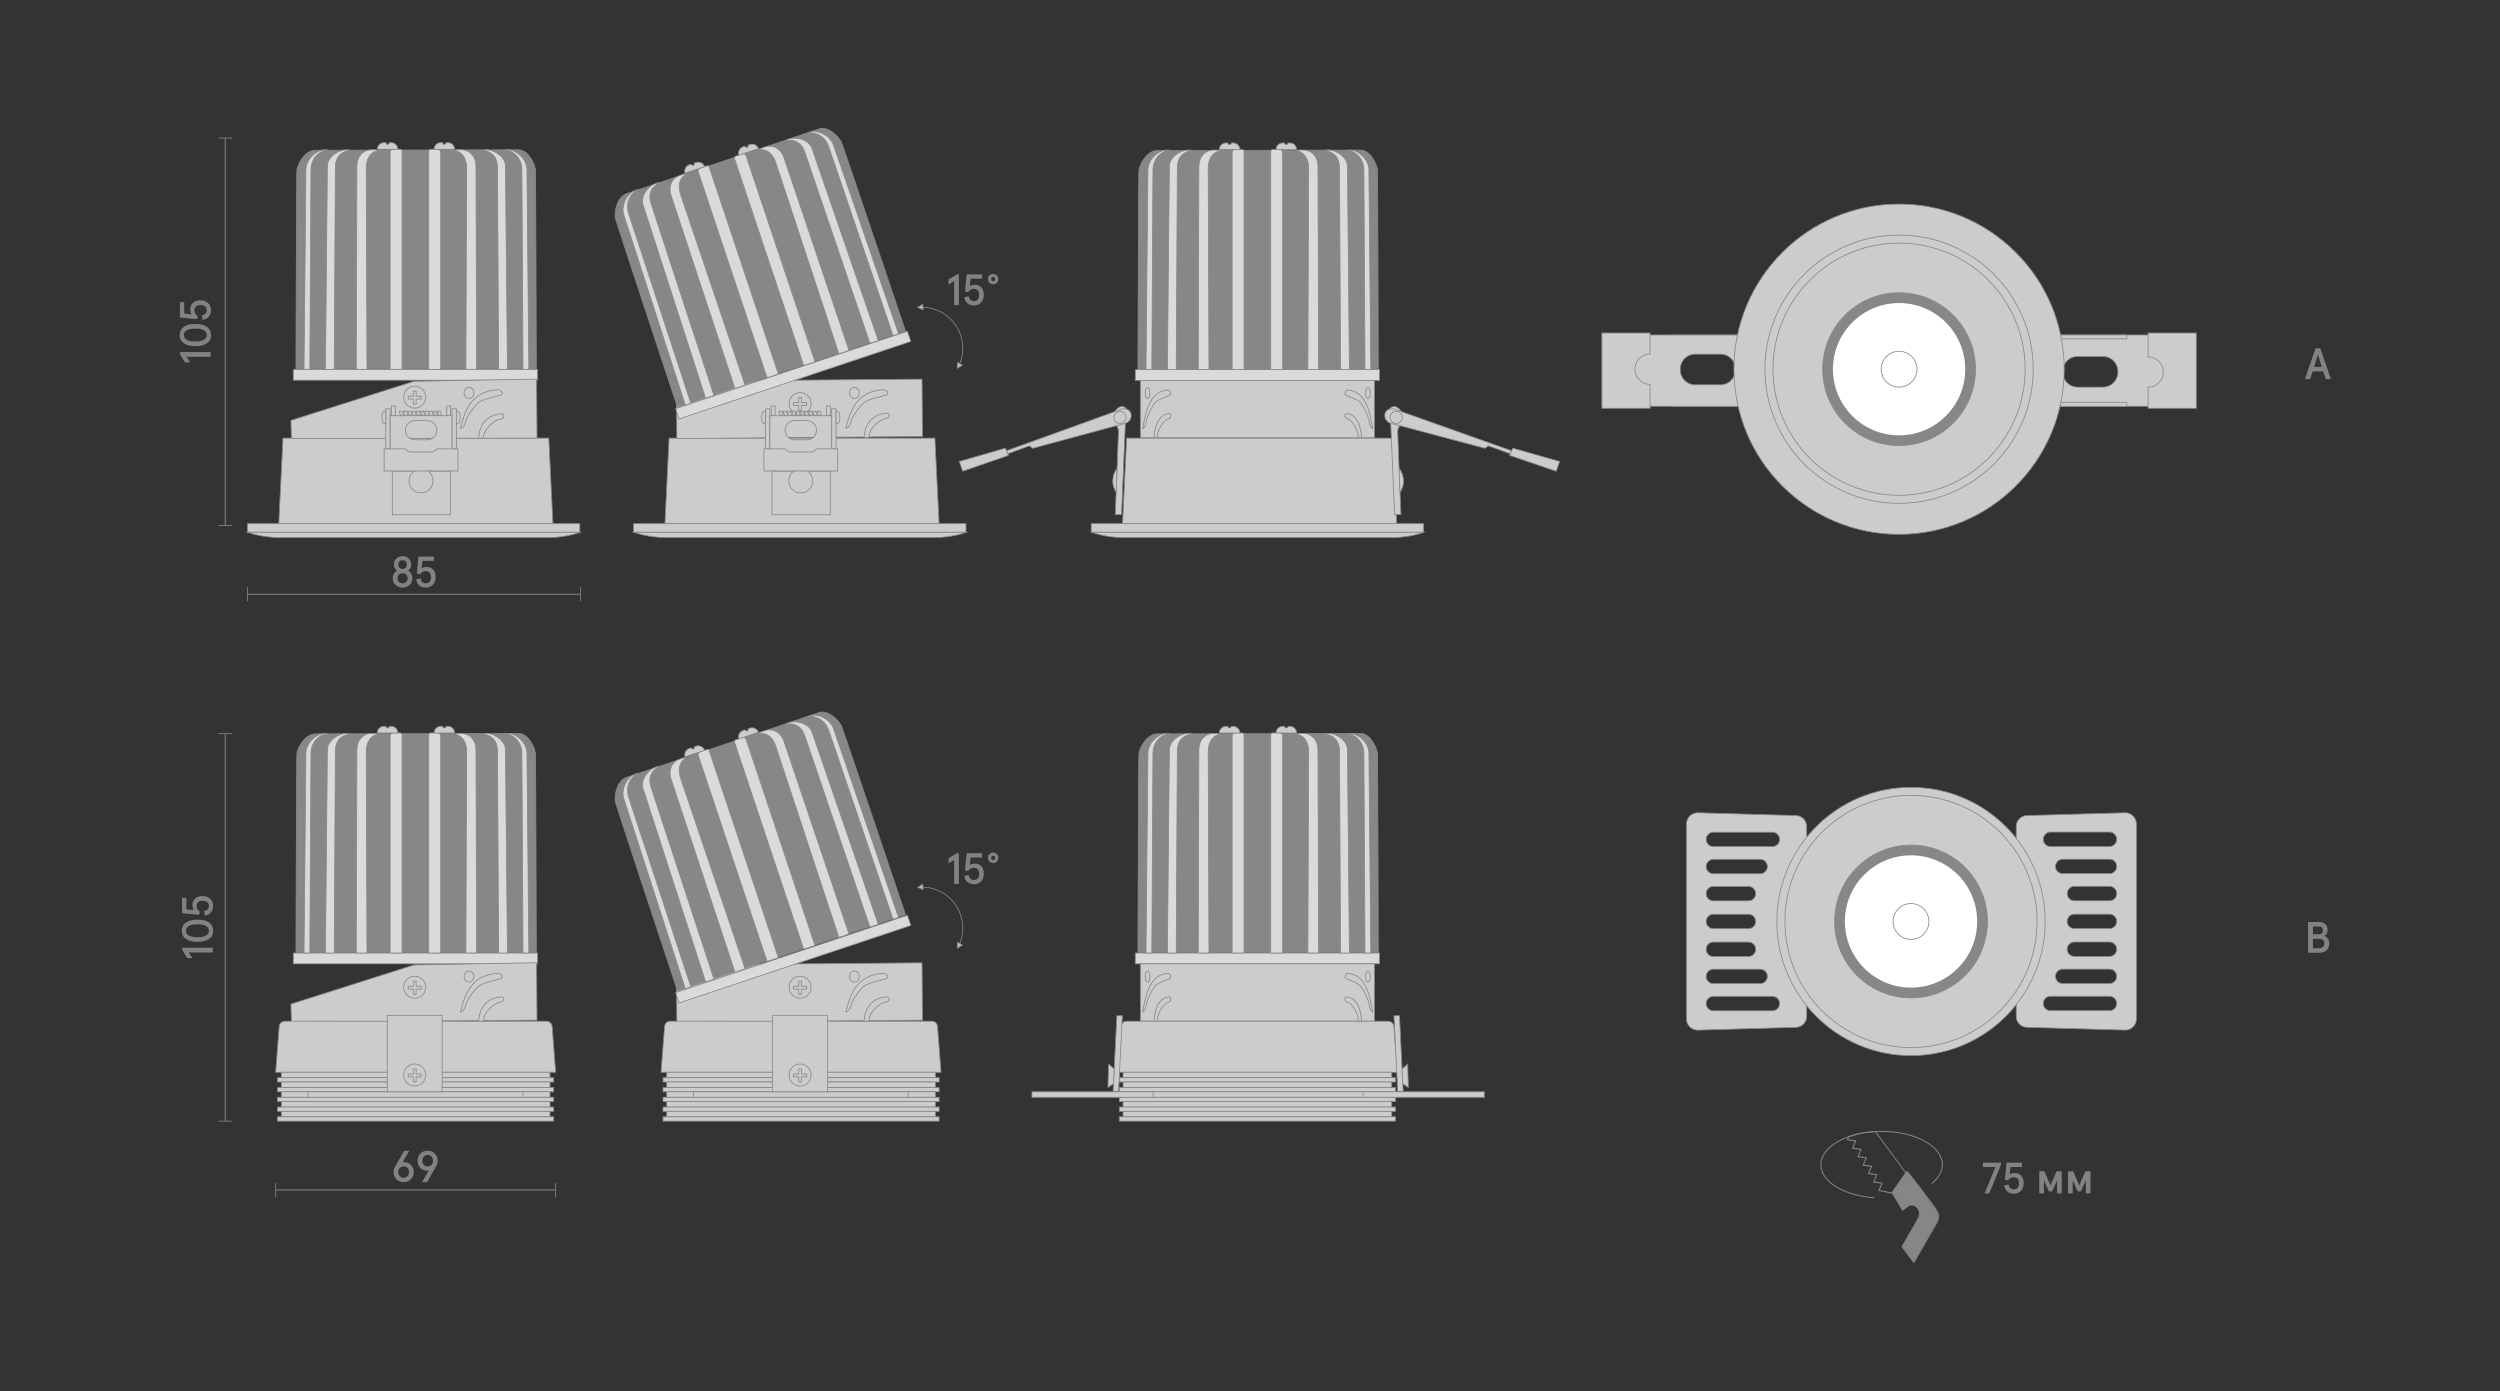 <?xml version="1.0" encoding="utf-8"?>
<!-- Generator: Adobe Illustrator 25.2.3, SVG Export Plug-In . SVG Version: 6.00 Build 0)  -->
<svg version="1.1" id="Слой_1" xmlns="http://www.w3.org/2000/svg" xmlns:xlink="http://www.w3.org/1999/xlink" x="0px" y="0px"
	 viewBox="0 0 780 434" style="enable-background:new 0 0 780 434;" xml:space="preserve">
<rect x="0" y="0" width="780" height="434" fill="#333333" stroke="none"/>
<style type="text/css">
	.st0{display:none;fill:#F6F6F6;}
	.st1{fill:#CCCCCC;stroke:#878787;stroke-width:0.25;stroke-miterlimit:10;}
	.st2{fill:#878786;}
	.st3{fill:#878787;}
	.st4{fill:#DADADA;stroke:#878787;stroke-width:0.25;stroke-miterlimit:10;}
	.st5{fill:#CCCCCC;stroke:#878787;stroke-width:0.25;stroke-miterlimit:10;}
	.st6{fill:#DADADA;stroke:#878787;stroke-width:0.25;stroke-miterlimit:10;}
	.st7{fill:#FFFFFF;}
	.st8{fill:#FFFFFF;stroke:#878787;stroke-width:0.25;stroke-miterlimit:10;}
	.st9{fill:none;stroke:#878787;stroke-width:0.302;stroke-miterlimit:10;}
	.st10{fill:#808386;}
	.st11{fill:none;stroke:#878787;stroke-width:0.25;stroke-linejoin:bevel;stroke-miterlimit:10;}
	.st12{fill:#868587;}
	.st13{fill:none;stroke:#868686;stroke-width:0.25;stroke-miterlimit:10;}
	.st14{fill:#BDBBBA;stroke:#928E8D;stroke-width:0.25;stroke-miterlimit:10;}
</style>
<g id="Layer_2">
	<rect y="0" class="st0" width="780" height="434"/>
	<rect y="-6.26" class="st0" width="780" height="434"/>
</g>
<path class="st1" d="M560.27,254.45l-30.59-0.87c-1.93,0-3.5,1.56-3.5,3.5v60.82c0,1.93,1.56,3.5,3.5,3.5l30.59-0.87
	c1.88,0,3.41-1.52,3.41-3.41v-59.25C563.67,255.98,562.15,254.45,560.27,254.45z M534.57,276.57h10.95c1.24,0,2.25,1.01,2.25,2.25
	s-1.01,2.25-2.25,2.25h-10.95c-1.24,0-2.25-1.01-2.25-2.25C532.32,277.58,533.33,276.57,534.57,276.57z M532.32,270.36
	c0-1.24,1.01-2.25,2.25-2.25h14.6c1.24,0,2.25,1.01,2.25,2.25s-1.01,2.25-2.25,2.25h-14.6
	C533.33,272.61,532.32,271.59,532.32,270.36z M534.57,285.25h10.95c1.24,0,2.25,1.01,2.25,2.25s-1.01,2.25-2.25,2.25h-10.95
	c-1.24,0-2.25-1.01-2.25-2.25S533.33,285.25,534.57,285.25z M532.32,296.18c0-1.24,1.01-2.25,2.25-2.25h10.95
	c1.24,0,2.25,1.01,2.25,2.25l0,0c0,1.24-1.01,2.25-2.25,2.25h-10.95C533.33,298.43,532.32,297.42,532.32,296.18L532.32,296.18z
	 M534.57,302.39h14.6c1.24,0,2.25,1.01,2.25,2.25s-1.01,2.25-2.25,2.25h-14.6c-1.24,0-2.25-1.01-2.25-2.25
	S533.33,302.39,534.57,302.39z M552.98,315.36h-18.41c-1.24,0-2.25-1.01-2.25-2.25s1.01-2.25,2.25-2.25h18.41
	c1.24,0,2.25,1.01,2.25,2.25C555.23,314.35,554.22,315.36,552.98,315.36z M552.98,264.14h-18.41c-1.24,0-2.25-1.01-2.25-2.25
	s1.01-2.25,2.25-2.25h18.41c1.24,0,2.25,1.01,2.25,2.25S554.22,264.14,552.98,264.14z"/>
<path class="st1" d="M663.06,253.58l-30.59,0.87c-1.88,0-3.41,1.52-3.41,3.41v59.25c0,1.88,1.52,3.41,3.41,3.41l30.59,0.87
	c1.93,0,3.5-1.56,3.5-3.5v-60.82C666.55,255.14,664.99,253.58,663.06,253.58z M658.16,315.33h-18.41c-1.24,0-2.25-1.01-2.25-2.25
	s1.01-2.25,2.25-2.25h18.41c1.24,0,2.25,1.01,2.25,2.25S659.4,315.33,658.16,315.33z M658.16,306.86h-14.6
	c-1.24,0-2.25-1.01-2.25-2.25s1.01-2.25,2.25-2.25h14.6c1.24,0,2.25,1.01,2.25,2.25S659.4,306.86,658.16,306.86z M658.16,298.4
	h-10.95c-1.24,0-2.25-1.01-2.25-2.25s1.01-2.25,2.25-2.25h10.95c1.24,0,2.25,1.01,2.25,2.25S659.4,298.4,658.16,298.4z
	 M658.16,289.72h-10.95c-1.24,0-2.25-1.01-2.25-2.25s1.01-2.25,2.25-2.25h10.95c1.24,0,2.25,1.01,2.25,2.25
	C660.42,288.7,659.4,289.72,658.16,289.72z M660.42,278.79c0,1.24-1.01,2.25-2.25,2.25h-10.95c-1.24,0-2.25-1.01-2.25-2.25l0,0
	c0-1.24,1.01-2.25,2.25-2.25h10.95C659.4,276.54,660.42,277.55,660.42,278.79L660.42,278.79z M658.16,272.57h-14.6
	c-1.24,0-2.25-1.01-2.25-2.25s1.01-2.25,2.25-2.25h14.6c1.24,0,2.25,1.01,2.25,2.25C660.42,271.56,659.4,272.57,658.16,272.57z
	 M658.16,264.11h-18.41c-1.24,0-2.25-1.01-2.25-2.25s1.01-2.25,2.25-2.25h18.41c1.24,0,2.25,1.01,2.25,2.25
	S659.4,264.11,658.16,264.11z"/>
<circle class="st1" cx="596.24" cy="287.5" r="41.85"/>
<circle class="st1" cx="596.24" cy="287.5" r="39.34"/>
<rect x="521.46" y="104.51" class="st1" width="20.68" height="1.22"/>
<circle class="st2" cx="596.24" cy="287.5" r="23.84"/>
<path class="st3" d="M596.24,263.79c13.08,0,23.71,10.64,23.71,23.71c0,13.08-10.64,23.71-23.71,23.71s-23.71-10.64-23.71-23.71
	C572.53,274.42,583.17,263.79,596.24,263.79 M596.24,263.54c-13.23,0-23.96,10.73-23.96,23.96s10.73,23.96,23.96,23.96
	c13.23,0,23.96-10.73,23.96-23.96S609.48,263.54,596.24,263.54L596.24,263.54z"/>
<rect x="521.46" y="125.54" class="st1" width="20.68" height="1.22"/>
<path class="st1" d="M684.25,126.76v-22.25h-91.73v22.25H684.25z M643.55,115.87c0-2.57,2.1-4.66,4.66-4.66h7.92
	c2.57,0,4.66,2.1,4.66,4.66v0.25c0,2.57-2.1,4.66-4.66,4.66h-7.92c-2.57,0-4.66-2.1-4.66-4.66V115.87z"/>
<path class="st1" d="M674.93,116.08c0,2.61-2.11,4.72-4.72,4.72v6.57h15.03v-23.48h-15.03v7.47
	C672.82,111.36,674.93,113.47,674.93,116.08z"/>
<path class="st1" d="M500.78,104.51v22.25h91.73v-22.25H500.78z M541.48,115.4c0,2.57-2.1,4.66-4.66,4.66h-7.92
	c-2.57,0-4.66-2.1-4.66-4.66v-0.25c0-2.57,2.1-4.66,4.66-4.66h7.92c2.57,0,4.66,2.1,4.66,4.66V115.4z"/>
<rect x="642.88" y="125.54" class="st1" width="20.68" height="1.22"/>
<rect x="642.88" y="104.51" class="st1" width="20.68" height="1.22"/>
<path class="st1" d="M510.1,115.19c0-2.61,2.11-4.72,4.72-4.72v-6.57h-15.03v23.48h15.03v-7.47
	C512.21,119.91,510.1,117.79,510.1,115.19z"/>
<circle class="st1" cx="592.51" cy="115.19" r="51.52"/>
<circle class="st1" cx="592.51" cy="115.19" r="41.85"/>
<circle class="st1" cx="592.51" cy="115.19" r="39.34"/>
<path class="st2" d="M355.03,297.18c0-0.41,0.01-1.73,0.01-3.7c0.11-38.3,0.21-57.98,0.3-58.48c0.22-0.89,0.5-1.56,0.65-1.88
	c0.27-0.56,0.59-1.1,0.96-1.59c0.4-0.53,0.89-1.19,1.76-1.76c0.33-0.22,0.89-0.58,1.72-0.74c0.25-0.05,0.5-0.07,0.76-0.07
	c0.12,0,0.24,0.01,0.33,0.01l62.57-0.14c0.1-0.01,0.2-0.01,0.31-0.01c0.23,0,0.47,0.02,0.69,0.07c0.76,0.15,1.27,0.52,1.57,0.74
	c0.79,0.57,1.24,1.23,1.6,1.76c0.34,0.5,0.64,1.03,0.88,1.59c0.14,0.32,0.4,0.99,0.6,1.88c0.08,0.49,0.17,20.17,0.27,58.51
	c0,2.04,0.01,3.39,0.01,3.81H355.03z"/>
<g>
	<path class="st3" d="M424.4,228.95c0.22,0,0.45,0.02,0.67,0.07c0.73,0.15,1.22,0.5,1.52,0.72c0.77,0.55,1.2,1.18,1.57,1.72
		c0.33,0.49,0.63,1.02,0.86,1.57c0.11,0.25,0.38,0.93,0.59,1.85c0.08,0.62,0.17,20.37,0.27,58.71c0,1.75,0.01,2.96,0.01,3.47h-74.73
		c0-0.51,0.01-1.71,0.01-3.45c0.11-38.24,0.21-57.95,0.29-58.57c0.23-0.92,0.52-1.6,0.64-1.86c0.26-0.55,0.58-1.08,0.94-1.57
		c0.41-0.55,0.88-1.17,1.72-1.73c0.33-0.21,0.87-0.57,1.68-0.72c0.24-0.04,0.49-0.07,0.74-0.07c0.12,0,0.23,0.01,0.34,0.01
		l62.58-0.14C424.19,228.96,424.29,228.95,424.4,228.95 M424.4,228.7c-0.12,0-0.22,0.01-0.31,0.01l-62.56,0.14
		c-0.1-0.01-0.22-0.01-0.34-0.01c-0.23,0-0.49,0.02-0.78,0.07c-0.84,0.16-1.41,0.52-1.77,0.76c-0.88,0.58-1.38,1.24-1.79,1.79
		c-0.27,0.36-0.64,0.9-0.97,1.61c-0.08,0.17-0.41,0.88-0.66,1.9c-0.15,0.62-0.3,61.29-0.31,62.33h75.24
		c-0.01-1.04-0.14-61.85-0.28-62.47c-0.23-1.02-0.53-1.74-0.6-1.9c-0.31-0.71-0.64-1.25-0.89-1.61c-0.37-0.55-0.83-1.21-1.63-1.79
		c-0.33-0.24-0.85-0.6-1.62-0.76C424.85,228.72,424.61,228.7,424.4,228.7L424.4,228.7z"/>
</g>
<rect x="354.21" y="297.34" class="st4" width="76.2" height="3.38"/>
<path class="st4" d="M388.15,297.34v-68.09c0-0.32-0.26-0.58-0.58-0.58h-2.22c-0.51,0-0.93,0.42-0.93,0.93v67.73h3.73V297.34z"/>
<path class="st4" d="M400.19,297.34v-67.73c0-0.51-0.42-0.93-0.93-0.93h-2.22c-0.32,0-0.58,0.26-0.58,0.58v68.09L400.19,297.34
	L400.19,297.34z"/>
<path class="st4" d="M377.2,297.34l-0.24-62.6c-0.02-2.26,0.62-4.76,3.36-5.61c0.16-0.05,0.05-0.31-0.11-0.29h-1.57
	c-2.76,0-4.61,2.24-4.6,5v0.71l-0.19,62.78L377.2,297.34L377.2,297.34z"/>
<path class="st4" d="M366.98,297.34l0.35-62.6c-0.02-2.26,0.47-4.95,4.36-5.73c0.16-0.03-0.03-0.18-0.19-0.16h-0.7
	c-2.76,0-5.98,2.37-5.96,5.13l-0.61,63.37h2.75V297.34z"/>
<path class="st4" d="M359.37,297.34l0.35-62.28c-0.02-2.26,1.21-5.43,5.1-6.22c0.16-0.03,0.16-0.02,0,0h-0.7
	c-2.76,0-5.74,2.84-5.97,5.89l-0.6,62.61H359.37z"/>
<path class="st4" d="M408.05,297.34l0.24-62.6c0.02-2.26-0.62-4.76-3.36-5.61c-0.16-0.05-0.05-0.31,0.11-0.29h1.57
	c2.76,0,4.61,2.24,4.6,5v0.71l0.19,62.78L408.05,297.34z"/>
<path class="st4" d="M418.27,297.34l-0.35-62.6c0.02-2.26-0.47-4.95-4.36-5.73c-0.16-0.03,0.03-0.18,0.19-0.16h0.7
	c2.76,0,5.98,2.37,5.96,5.13l0.61,63.37L418.27,297.34z"/>
<path class="st4" d="M425.88,297.34l-0.35-62.28c0.02-2.26-1.21-5.43-5.1-6.22c-0.16-0.03-0.16-0.02,0,0h0.7
	c2.76,0,5.74,2.84,5.97,5.89l0.6,62.61H425.88z"/>
<path class="st1" d="M384.15,226.61c0,0.3-0.24,0.53-0.53,0.53c-0.3,0-0.53-0.24-0.53-0.53h-0.59c-1.15,0-2.09,0.94-2.09,2.09l0,0
	h6.43l0,0c0-1.15-0.94-2.09-2.09-2.09H384.15z"/>
<path class="st1" d="M401.86,226.61c0,0.3-0.24,0.53-0.53,0.53c-0.3,0-0.53-0.24-0.53-0.53h-0.59c-1.15,0-2.09,0.94-2.09,2.09l0,0
	h6.43l0,0c0-1.15-0.94-2.09-2.09-2.09H401.86z"/>
<path class="st2" d="M92.33,297.18c0-0.41,0.01-1.72,0.01-3.69c0.11-38.31,0.21-57.99,0.3-58.49c0.22-0.89,0.5-1.56,0.65-1.88
	c0.27-0.56,0.59-1.1,0.96-1.59c0.4-0.53,0.89-1.19,1.76-1.76c0.33-0.22,0.89-0.58,1.72-0.74c0.25-0.05,0.5-0.07,0.76-0.07
	c0.12,0,0.24,0.01,0.33,0.01l62.57-0.14c0.1-0.01,0.2-0.01,0.31-0.01c0.23,0,0.47,0.02,0.69,0.07c0.76,0.15,1.26,0.52,1.57,0.74
	c0.79,0.57,1.24,1.23,1.6,1.76c0.34,0.49,0.63,1.03,0.88,1.59c0.14,0.32,0.4,0.99,0.6,1.88c0.08,0.49,0.17,20.29,0.27,58.86
	c0,1.84,0.01,3.06,0.01,3.46L92.33,297.18L92.33,297.18z"/>
<g>
	<path class="st3" d="M161.7,228.95c0.22,0,0.45,0.02,0.67,0.07c0.73,0.15,1.22,0.5,1.52,0.72c0.77,0.55,1.2,1.18,1.57,1.72
		c0.33,0.49,0.63,1.02,0.86,1.57c0.11,0.25,0.38,0.93,0.59,1.85c0.08,0.62,0.17,20.37,0.27,58.7c0,1.75,0.01,2.97,0.01,3.47H92.46
		c0-0.5,0.01-1.7,0.01-3.43c0.11-38.25,0.21-57.97,0.29-58.59c0.23-0.92,0.52-1.6,0.64-1.86c0.26-0.55,0.58-1.08,0.94-1.57
		c0.41-0.55,0.88-1.17,1.72-1.73c0.33-0.21,0.87-0.57,1.68-0.72c0.24-0.04,0.49-0.07,0.74-0.07c0.12,0,0.23,0.01,0.34,0.01
		l62.58-0.14C161.49,228.96,161.59,228.95,161.7,228.95 M161.7,228.7c-0.12,0-0.22,0.01-0.31,0.01l-62.56,0.14
		c-0.1-0.01-0.22-0.01-0.34-0.01c-0.23,0-0.49,0.02-0.78,0.07c-0.84,0.16-1.41,0.52-1.77,0.76c-0.88,0.58-1.38,1.24-1.79,1.79
		c-0.27,0.36-0.64,0.9-0.97,1.61c-0.08,0.17-0.41,0.88-0.66,1.9c-0.15,0.62-0.3,61.29-0.31,62.33h75.24
		c-0.01-1.04-0.14-61.85-0.28-62.47c-0.23-1.02-0.53-1.74-0.6-1.9c-0.31-0.71-0.64-1.25-0.89-1.61c-0.37-0.55-0.83-1.21-1.63-1.79
		c-0.33-0.24-0.85-0.6-1.62-0.76C162.15,228.72,161.91,228.7,161.7,228.7L161.7,228.7z"/>
</g>
<rect x="91.51" y="297.34" class="st4" width="76.2" height="3.38"/>
<path class="st4" d="M125.45,297.34v-68.09c0-0.32-0.26-0.58-0.58-0.58h-2.22c-0.51,0-0.93,0.42-0.93,0.93v67.73h3.73V297.34z"/>
<path class="st4" d="M137.49,297.34v-67.73c0-0.51-0.42-0.93-0.93-0.93h-2.22c-0.32,0-0.58,0.26-0.58,0.58v68.09L137.49,297.34
	L137.49,297.34z"/>
<path class="st4" d="M114.5,297.34l-0.24-62.6c-0.02-2.26,0.62-4.76,3.36-5.61c0.16-0.05,0.05-0.31-0.11-0.29h-1.57
	c-2.76,0-4.61,2.24-4.6,5v0.71l-0.19,62.78L114.5,297.34L114.5,297.34z"/>
<path class="st4" d="M104.28,297.34l0.35-62.6c-0.02-2.26,0.47-4.95,4.36-5.73c0.16-0.03-0.03-0.18-0.19-0.16h-0.7
	c-2.76,0-5.98,2.37-5.96,5.13l-0.61,63.37h2.75V297.34z"/>
<path class="st4" d="M96.67,297.34l0.35-62.28c-0.02-2.26,1.21-5.43,5.1-6.22c0.16-0.03,0.16-0.02,0,0h-0.7
	c-2.76,0-5.74,2.84-5.97,5.89l-0.6,62.61H96.67z"/>
<path class="st4" d="M145.35,297.34l0.24-62.6c0.02-2.26-0.62-4.76-3.36-5.61c-0.16-0.05-0.05-0.31,0.11-0.29h1.57
	c2.76,0,4.61,2.24,4.6,5v0.71l0.19,62.78L145.35,297.34z"/>
<path class="st4" d="M155.57,297.34l-0.35-62.6c0.02-2.26-0.47-4.95-4.36-5.73c-0.16-0.03,0.03-0.18,0.19-0.16h0.7
	c2.76,0,5.98,2.37,5.96,5.13l0.61,63.37L155.57,297.34z"/>
<path class="st4" d="M163.18,297.34l-0.35-62.28c0.02-2.26-1.21-5.43-5.1-6.22c-0.16-0.03-0.16-0.02,0,0h0.7
	c2.76,0,5.74,2.84,5.97,5.89l0.6,62.61H163.18z"/>
<path class="st1" d="M121.45,226.61c0,0.3-0.24,0.53-0.53,0.53c-0.3,0-0.53-0.24-0.53-0.53h-0.59c-1.15,0-2.09,0.94-2.09,2.09l0,0
	h6.43l0,0c0-1.15-0.94-2.09-2.09-2.09H121.45z"/>
<path class="st1" d="M139.16,226.61c0,0.3-0.24,0.53-0.53,0.53c-0.3,0-0.53-0.24-0.53-0.53h-0.59c-1.15,0-2.09,0.94-2.09,2.09l0,0
	h6.43l0,0c0-1.15-0.94-2.09-2.09-2.09H139.16z"/>
<rect x="355.8" y="300.71" class="st1" width="73.01" height="17.9"/>
<rect x="211.1" y="300.71" transform="matrix(1 -8.272260e-03 8.272260e-03 1 -2.553 2.074)" class="st5" width="76.63" height="17.9"/>
<path class="st1" d="M435.98,334.54h-87.35l1.1-14.29c0.07-0.92,0.84-1.63,1.76-1.63h81.63c0.92,0,1.69,0.71,1.76,1.63
	L435.98,334.54z"/>
<rect x="350.39" y="334.54" class="st1" width="83.83" height="1.71"/>
<rect x="349.23" y="336.25" class="st1" width="86.14" height="1.34"/>
<rect x="350.39" y="337.59" class="st1" width="83.83" height="1.71"/>
<rect x="349.23" y="339.3" class="st1" width="86.14" height="1.34"/>
<rect x="350.39" y="340.64" class="st1" width="83.83" height="1.71"/>
<rect x="349.23" y="342.35" class="st1" width="86.14" height="1.34"/>
<rect x="350.39" y="343.69" class="st1" width="83.83" height="1.71"/>
<rect x="349.23" y="345.4" class="st1" width="86.14" height="1.34"/>
<rect x="350.39" y="346.74" class="st1" width="83.83" height="1.71"/>
<rect x="349.23" y="348.45" class="st1" width="86.14" height="1.34"/>
<rect x="321.97" y="340.64" class="st1" width="37.83" height="1.71"/>
<polygon class="st1" points="347.29,340.48 348.46,316.91 350.17,316.91 349,340.48 "/>
<polygon class="st1" points="347.64,333.51 345.89,332.02 345.68,339.3 347.41,338.13 "/>
<rect x="425.28" y="340.64" class="st1" width="37.83" height="1.71"/>
<polygon class="st1" points="437.79,340.48 436.63,316.91 434.92,316.91 436.09,340.48 "/>
<polygon class="st1" points="437.45,333.51 439.19,332.02 439.41,339.3 437.68,338.13 "/>
<path class="st1" d="M293.6,334.54h-87.35l1.1-14.29c0.07-0.92,0.84-1.63,1.76-1.63h81.63c0.92,0,1.69,0.71,1.76,1.63L293.6,334.54z
	"/>
<rect x="208.01" y="334.54" class="st1" width="83.83" height="1.71"/>
<rect x="206.86" y="336.25" class="st1" width="86.14" height="1.34"/>
<rect x="208.01" y="337.59" class="st1" width="83.83" height="1.71"/>
<rect x="206.86" y="339.3" class="st1" width="86.14" height="1.34"/>
<rect x="208.01" y="340.64" class="st1" width="83.83" height="1.71"/>
<rect x="206.86" y="342.35" class="st1" width="86.14" height="1.34"/>
<rect x="208.01" y="343.69" class="st1" width="83.83" height="1.71"/>
<rect x="206.86" y="345.4" class="st1" width="86.14" height="1.34"/>
<rect x="208.01" y="346.74" class="st1" width="83.83" height="1.71"/>
<rect x="206.86" y="348.45" class="st1" width="86.14" height="1.34"/>
<path class="st1" d="M364.05,303.71c0.83-0.28,1.66,1.12,0.89,1.63c-1.66,0.83-3.92,1.18-5,2.85c-0.62,1-1.12,1.98-1.55,2.96
	c-0.43,0.99-0.69,2.03-0.91,3.08c-0.14,0.68-0.37,1.3-0.95,1.5C357.33,311.19,358.42,304.38,364.05,303.71z"/>
<ellipse class="st1" cx="358.03" cy="304.68" rx="0.74" ry="1.73"/>
<path class="st1" d="M364.52,311.06c0.89-0.22,0.92,0.77,0.56,1.3c-0.6,0.61-0.64,0.06-1.61,0.97c-1.42,1.33-2.5,3.64-2.37,5.28
	h-1.01C360.09,315.77,361.2,311.5,364.52,311.06z"/>
<path class="st1" d="M275.18,303.71c1.25-0.28,2.5,1.12,1.34,1.63c-2.5,0.83-5.89,1.18-7.51,2.85c-0.92,1-1.69,1.98-2.33,2.96
	c-0.64,0.99-1.04,2.03-1.36,3.08c-0.21,0.68-0.56,1.3-1.42,1.5C265.09,311.19,266.73,304.38,275.18,303.71z"/>
<ellipse class="st1" cx="266.57" cy="304.68" rx="1.53" ry="1.73"/>
<path class="st1" d="M276.26,311.06c1.33-0.22,1.38,0.77,0.85,1.3c-0.9,0.61-0.96,0.06-2.42,0.97c-2.13,1.33-3.75,3.64-3.56,5.28
	h-1.52C269.62,315.77,271.27,311.5,276.26,311.06z"/>
<path class="st1" d="M420.84,303.71c-0.82-0.28-1.65,1.12-0.88,1.63c1.65,0.83,3.89,1.18,4.95,2.85c0.61,1,1.11,1.98,1.54,2.96
	c0.43,0.99,0.69,2.03,0.9,3.08c0.14,0.68,0.37,1.3,0.94,1.5C427.49,311.19,426.41,304.38,420.84,303.71z"/>
<ellipse class="st1" cx="426.8" cy="304.68" rx="0.73" ry="1.73"/>
<path class="st1" d="M420.38,311.06c-0.88-0.22-0.91,0.77-0.56,1.3c0.59,0.61,0.63,0.06,1.6,0.97c1.41,1.33,2.47,3.64,2.35,5.28h1
	C424.76,315.77,423.67,311.5,420.38,311.06z"/>
<path class="st2" d="M355.03,115.17c0-0.41,0.01-1.73,0.01-3.7c0.11-38.3,0.21-57.98,0.3-58.48c0.23-0.93,0.53-1.62,0.65-1.88
	c0.27-0.56,0.59-1.1,0.96-1.59c0.4-0.53,0.89-1.19,1.75-1.76c0.33-0.22,0.89-0.58,1.72-0.74c0.25-0.05,0.5-0.07,0.76-0.07
	c0.12,0,0.24,0.01,0.33,0.01l62.57-0.14c0.1-0.01,0.2-0.01,0.31-0.01c0.23,0,0.47,0.02,0.69,0.07c0.76,0.15,1.26,0.52,1.57,0.74
	c0.79,0.56,1.24,1.22,1.6,1.75c0.34,0.5,0.64,1.03,0.88,1.59c0.14,0.32,0.4,0.98,0.6,1.88c0.08,0.49,0.17,20.17,0.27,58.51
	c0,2.03,0.01,3.39,0.01,3.81L355.03,115.17L355.03,115.17z"/>
<g>
	<path class="st3" d="M424.4,46.94c0.22,0,0.45,0.02,0.67,0.07c0.73,0.15,1.22,0.5,1.52,0.72c0.77,0.55,1.2,1.18,1.57,1.72
		c0.33,0.49,0.63,1.02,0.86,1.57c0.11,0.25,0.38,0.93,0.59,1.85c0.08,0.62,0.17,20.37,0.27,58.71c0,1.75,0.01,2.96,0.01,3.47h-74.73
		c0-0.51,0.01-1.71,0.01-3.45c0.11-38.24,0.21-57.95,0.29-58.57c0.23-0.92,0.52-1.6,0.64-1.86c0.26-0.55,0.58-1.08,0.94-1.57
		c0.41-0.55,0.88-1.17,1.72-1.73c0.33-0.21,0.87-0.57,1.68-0.72c0.24-0.04,0.49-0.07,0.74-0.07c0.12,0,0.23,0.01,0.34,0.01
		l62.58-0.14C424.19,46.95,424.29,46.94,424.4,46.94 M424.4,46.69c-0.12,0-0.22,0.01-0.31,0.01l-62.56,0.14
		c-0.1-0.01-0.22-0.01-0.34-0.01c-0.23,0-0.49,0.02-0.78,0.07c-0.84,0.16-1.41,0.52-1.77,0.76c-0.88,0.58-1.38,1.24-1.79,1.79
		c-0.27,0.36-0.64,0.9-0.97,1.61c-0.08,0.17-0.41,0.88-0.66,1.9c-0.15,0.62-0.3,61.29-0.31,62.33h75.24
		c-0.01-1.04-0.14-61.85-0.28-62.47c-0.23-1.02-0.53-1.74-0.6-1.9c-0.31-0.71-0.64-1.25-0.89-1.61c-0.37-0.55-0.83-1.21-1.63-1.79
		c-0.33-0.24-0.85-0.6-1.62-0.76C424.85,46.71,424.61,46.69,424.4,46.69L424.4,46.69z"/>
</g>
<rect x="354.21" y="115.32" class="st4" width="76.2" height="3.38"/>
<path class="st4" d="M388.15,115.32V47.23c0-0.32-0.26-0.58-0.58-0.58h-2.22c-0.51,0-0.93,0.42-0.93,0.93v67.73L388.15,115.32z"/>
<path class="st4" d="M400.19,115.32V47.59c0-0.51-0.42-0.93-0.93-0.93h-2.22c-0.32,0-0.58,0.26-0.58,0.58v68.09L400.19,115.32z"/>
<path class="st4" d="M377.2,115.32l-0.24-62.6c-0.02-2.26,0.62-4.76,3.36-5.61c0.16-0.05,0.05-0.31-0.11-0.29h-1.57
	c-2.76,0-4.61,2.24-4.6,5v0.71l-0.19,62.78L377.2,115.32z"/>
<path class="st4" d="M366.98,115.32l0.35-62.6c-0.02-2.26,0.47-4.95,4.36-5.73c0.16-0.03-0.03-0.18-0.19-0.16h-0.7
	c-2.76,0-5.98,2.37-5.96,5.13l-0.61,63.37L366.98,115.32z"/>
<path class="st4" d="M359.37,115.32l0.35-62.28c-0.02-2.26,1.21-5.43,5.1-6.22c0.16-0.03,0.16-0.02,0,0h-0.7
	c-2.76,0-5.74,2.84-5.97,5.89l-0.6,62.61H359.37z"/>
<path class="st4" d="M408.05,115.32l0.24-62.6c0.02-2.26-0.62-4.76-3.36-5.61c-0.16-0.05-0.05-0.31,0.11-0.29h1.57
	c2.76,0,4.61,2.24,4.6,5v0.71l0.19,62.78L408.05,115.32z"/>
<path class="st4" d="M418.27,115.32l-0.35-62.6c0.02-2.26-0.47-4.95-4.36-5.73c-0.16-0.03,0.03-0.18,0.19-0.16h0.7
	c2.76,0,5.98,2.37,5.96,5.13l0.61,63.37L418.27,115.32z"/>
<path class="st4" d="M425.88,115.32l-0.35-62.28c0.02-2.26-1.21-5.43-5.1-6.22c-0.16-0.03-0.16-0.02,0,0h0.7
	c2.76,0,5.74,2.84,5.97,5.89l0.6,62.61H425.88z"/>
<path class="st1" d="M384.15,44.6c0,0.3-0.24,0.53-0.53,0.53c-0.3,0-0.53-0.24-0.53-0.53h-0.59c-1.15,0-2.09,0.94-2.09,2.09l0,0
	h6.43l0,0c0-1.15-0.94-2.09-2.09-2.09H384.15z"/>
<path class="st1" d="M401.86,44.6c0,0.3-0.24,0.53-0.53,0.53c-0.3,0-0.53-0.24-0.53-0.53h-0.59c-1.15,0-2.09,0.94-2.09,2.09l0,0
	h6.43l0,0c0-1.15-0.94-2.09-2.09-2.09H401.86z"/>
<rect x="355.8" y="118.7" class="st1" width="73.01" height="17.9"/>
<path class="st1" d="M364.05,121.7c0.83-0.28,1.66,1.12,0.89,1.63c-1.66,0.83-3.92,1.18-5,2.85c-0.62,1-1.12,1.98-1.55,2.96
	c-0.43,0.99-0.69,2.03-0.91,3.08c-0.14,0.68-0.37,1.3-0.95,1.5C357.33,129.18,358.42,122.37,364.05,121.7z"/>
<ellipse class="st1" cx="358.03" cy="122.66" rx="0.74" ry="1.73"/>
<path class="st1" d="M364.52,129.05c0.89-0.22,0.92,0.77,0.56,1.3c-0.6,0.61-0.64,0.06-1.61,0.97c-1.42,1.33-2.5,3.64-2.37,5.28
	h-1.01C360.09,133.76,361.2,129.49,364.52,129.05z"/>
<path class="st1" d="M420.84,121.7c-0.82-0.28-1.65,1.12-0.88,1.63c1.65,0.83,3.89,1.18,4.95,2.85c0.61,1,1.11,1.98,1.54,2.96
	c0.43,0.99,0.69,2.03,0.9,3.08c0.14,0.68,0.37,1.3,0.94,1.5C427.49,129.18,426.41,122.37,420.84,121.7z"/>
<ellipse class="st1" cx="426.8" cy="122.66" rx="0.73" ry="1.73"/>
<path class="st1" d="M420.38,129.05c-0.88-0.22-0.91,0.77-0.56,1.3c0.59,0.61,0.63,0.06,1.6,0.97c1.41,1.33,2.47,3.64,2.35,5.28h1
	C424.76,133.76,423.67,129.49,420.38,129.05z"/>
<polygon class="st1" points="435.76,163.38 350.24,163.38 351.53,136.69 434.47,136.69 "/>
<rect x="340.46" y="163.38" class="st1" width="103.7" height="2.69"/>
<path class="st1" d="M434.34,167.71h-83.85c-3.41,0-6.8-0.56-10.03-1.65l0,0h103.91l0,0C441.14,167.16,437.75,167.71,434.34,167.71z
	"/>
<polygon class="st1" points="292.99,163.38 207.46,163.38 208.76,136.69 291.69,136.69 "/>
<rect x="197.68" y="163.38" class="st1" width="103.7" height="2.69"/>
<path class="st1" d="M291.56,167.71h-83.85c-3.41,0-6.8-0.56-10.03-1.65l0,0h103.91l0,0C298.36,167.16,294.97,167.71,291.56,167.71z
	"/>
<polygon class="st1" points="172.51,163.38 86.99,163.38 88.28,136.69 171.22,136.69 "/>
<rect x="77.2" y="163.38" class="st1" width="103.7" height="2.69"/>
<path class="st1" d="M171.08,167.71H87.24c-3.41,0-6.8-0.56-10.03-1.65l0,0h103.91l0,0C177.88,167.16,174.5,167.71,171.08,167.71z"
	/>
<path class="st1" d="M347.77,128.45c-0.51,1.63-0.11,3.22,0.82,4.78c0.28,0.46,0.39,1.01,0.37,1.55l-0.98,25.77h1.93l1.19-28.29
	l0.23-4.89C350.21,126.43,349.03,126.68,347.77,128.45z"/>
<polygon class="st1" points="299.3,143.98 300.35,147.03 314.65,142.08 313.69,139.81 "/>
<path class="st1" d="M314.04,140.63l0.39,0.93l6.75-2.45l1.02,0.76l29.13-7.87c2.71-1.22,1.81-5.17-1.37-4.35L314.04,140.63z"/>
<path class="st1" d="M348.52,146.11l-0.29,7.53l-0.05-0.08C346.74,151.24,346.87,148.28,348.52,146.11L348.52,146.11z"/>
<circle class="st1" cx="349.43" cy="130.22" r="1.89"/>
<path class="st1" d="M437.29,128.45c0.52,1.63,0.11,3.22-0.83,4.78c-0.28,0.46-0.4,1.01-0.38,1.55l1,25.77h-1.96l-1.21-28.29
	l-0.24-4.89C434.81,126.43,436.01,126.68,437.29,128.45z"/>
<polygon class="st1" points="486.6,143.98 485.54,147.03 470.99,142.08 471.97,139.81 "/>
<path class="st1" d="M471.61,140.63l-0.4,0.93l-6.86-2.45l-1.04,0.76L433.68,132c-2.76-1.22-1.84-5.17,1.39-4.35L471.61,140.63z"/>
<path class="st1" d="M436.53,146.11l0.29,7.53l0.05-0.08C438.34,151.24,438.21,148.28,436.53,146.11L436.53,146.11z"/>
<ellipse class="st1" cx="435.6" cy="130.22" rx="1.92" ry="1.89"/>
<rect x="216.33" y="340.64" class="st1" width="67.03" height="1.71"/>
<rect x="241.07" y="316.79" class="st1" width="17.13" height="23.85"/>
<path class="st1" d="M249.64,331.96L249.64,331.96c-1.89,0-3.44,1.55-3.44,3.44l0,0c0,1.89,1.55,3.44,3.44,3.44l0,0
	c1.89,0,3.44-1.55,3.44-3.44l0,0C253.07,333.51,251.53,331.96,249.64,331.96z"/>
<polygon class="st1" points="251.67,335.12 250.07,335.12 250.07,333.51 249.2,333.51 249.2,335.12 247.6,335.12 247.6,335.99 
	249.2,335.99 249.2,337.59 250.07,337.59 250.07,335.99 251.67,335.99 "/>
<path class="st1" d="M249.64,304.58L249.64,304.58c-1.89,0-3.44,1.55-3.44,3.44l0,0c0,1.89,1.55,3.44,3.44,3.44l0,0
	c1.89,0,3.44-1.55,3.44-3.44l0,0C253.07,306.13,251.53,304.58,249.64,304.58z"/>
<polygon class="st1" points="251.67,307.73 250.07,307.73 250.07,306.13 249.2,306.13 249.2,307.73 247.6,307.73 247.6,308.61 
	249.2,308.61 249.2,310.21 250.07,310.21 250.07,308.61 251.67,308.61 "/>
<path class="st2" d="M210.27,305.77c-12.07-36.46-18.22-55.2-18.3-55.71c-0.08-0.92-0.02-1.64,0.02-1.99
	c0.07-0.62,0.21-1.23,0.4-1.81c0.21-0.63,0.47-1.41,1.11-2.22c0.25-0.31,0.66-0.84,1.4-1.25c0.32-0.18,0.66-0.31,1.02-0.4
	l59.3-19.96c0.31-0.14,0.64-0.22,0.97-0.26c0.15-0.02,0.29-0.03,0.42-0.03c0.57,0,1.02,0.14,1.3,0.23c0.93,0.29,1.57,0.77,2.08,1.16
	c0.48,0.36,0.93,0.77,1.34,1.23c0.19,0.21,0.67,0.78,1.16,1.59c0.23,0.43,6.54,19.05,18.77,55.31c0.67,1.98,1.11,3.3,1.25,3.7
	l-71.12,23.76C211.26,308.75,210.87,307.56,210.27,305.77z"/>
<g>
	<path class="st3" d="M256.62,222.27c0.55,0,1,0.14,1.26,0.22c0.91,0.28,1.51,0.74,2.04,1.14c0.47,0.36,0.91,0.76,1.32,1.21
		c0.18,0.2,0.66,0.76,1.14,1.56c0.27,0.56,6.61,19.26,18.86,55.59c0.56,1.66,0.95,2.81,1.11,3.3l-70.88,23.68
		c-0.16-0.48-0.54-1.62-1.08-3.27c-12.02-36.31-18.17-55.04-18.29-55.65c-0.08-0.95-0.01-1.69,0.02-1.96
		c0.07-0.61,0.21-1.21,0.4-1.79c0.22-0.65,0.46-1.39,1.09-2.18c0.24-0.31,0.64-0.82,1.36-1.21c0.31-0.17,0.64-0.3,1.01-0.39
		l59.31-19.96c0.3-0.13,0.61-0.21,0.93-0.25C256.35,222.28,256.49,222.27,256.62,222.27 M256.62,222.02c-0.14,0-0.28,0.01-0.44,0.03
		c-0.42,0.05-0.76,0.17-1,0.27l-59.29,19.96c-0.27,0.07-0.64,0.19-1.05,0.41c-0.75,0.41-1.17,0.94-1.44,1.28
		c-0.65,0.83-0.91,1.61-1.13,2.26c-0.14,0.43-0.32,1.06-0.41,1.84c-0.02,0.18-0.11,0.97-0.02,2.01
		c0.05,0.64,19.14,58.23,19.46,59.22l71.36-23.84c-0.34-0.98-19.74-58.61-20.07-59.16c-0.54-0.9-1.05-1.48-1.18-1.61
		c-0.51-0.57-1-0.98-1.35-1.25c-0.53-0.4-1.17-0.88-2.12-1.18C257.64,222.16,257.19,222.02,256.62,222.02L256.62,222.02z"/>
</g>
<rect x="209.23" y="297.4" transform="matrix(0.949 -0.317 0.317 0.949 -82.03 93.792)" class="st6" width="76.2" height="3.38"/>
<path class="st4" d="M242.85,298.79l-21.58-64.58c-0.1-0.3-0.43-0.47-0.73-0.36l-2.1,0.7c-0.49,0.16-0.75,0.69-0.59,1.18
	l21.47,64.24L242.85,298.79z"/>
<path class="st4" d="M254.27,294.97l-21.47-64.24c-0.16-0.49-0.69-0.75-1.18-0.59l-2.1,0.7c-0.3,0.1-0.47,0.43-0.36,0.73
	l21.58,64.58L254.27,294.97z"/>
<path class="st4" d="M232.47,302.26l-20.07-59.3c-0.74-2.13-0.92-4.71,1.41-6.38c0.13-0.1-0.05-0.31-0.2-0.24l-1.49,0.5
	c-2.62,0.87-3.66,3.59-2.77,6.2l0.23,0.67l19.71,59.61L232.47,302.26z"/>
<path class="st4" d="M222.77,305.5l-19.51-59.49c-0.74-2.13-1.12-4.84,2.31-6.82c0.14-0.08-0.08-0.16-0.23-0.09l-0.67,0.22
	c-2.62,0.87-4.92,4.14-4.03,6.75l19.51,60.3L222.77,305.5z"/>
<path class="st4" d="M215.55,307.91l-19.41-59.18c-0.74-2.13-0.57-5.54,2.87-7.51c0.14-0.08,0.15-0.07,0,0l-0.67,0.22
	c-2.62,0.87-4.55,4.51-3.8,7.48l19.27,59.57L215.55,307.91z"/>
<path class="st4" d="M261.72,292.48l-19.61-59.45c-0.69-2.15-2.09-4.32-4.96-4.25c-0.17,0-0.15-0.27,0.01-0.31l1.49-0.5
	c2.62-0.88,5.08,0.67,5.94,3.29l0.22,0.67l20.08,59.49L261.72,292.48z"/>
<path class="st4" d="M271.41,289.24l-20.17-59.26c-0.69-2.15-2.01-4.55-5.95-4.06c-0.16,0.02-0.03-0.18,0.13-0.21l0.67-0.22
	c2.62-0.88,6.42,0.35,7.28,2.97l20.66,59.91L271.41,289.24z"/>
<path class="st4" d="M278.63,286.83l-20.07-58.96c-0.69-2.15-2.87-4.77-6.81-4.28c-0.16,0.02-0.16,0.03,0,0l0.67-0.22
	c2.62-0.88,6.35,0.87,7.53,3.69l20.41,59.19L278.63,286.83z"/>
<path class="st1" d="M216.64,232.98c0.09,0.28-0.06,0.58-0.34,0.68c-0.28,0.09-0.58-0.06-0.68-0.34l-0.56,0.19
	c-1.1,0.37-1.69,1.55-1.32,2.65l0,0l6.1-2.04l0,0c-0.37-1.1-1.55-1.69-2.65-1.32L216.64,232.98z"/>
<path class="st1" d="M233.44,227.36c0.09,0.28-0.06,0.58-0.34,0.68c-0.28,0.09-0.58-0.06-0.68-0.34l-0.56,0.19
	c-1.1,0.37-1.69,1.55-1.32,2.65l0,0l6.1-2.04l0,0c-0.37-1.1-1.55-1.69-2.65-1.32L233.44,227.36z"/>
<polygon class="st1" points="167.54,318.29 90.92,318.92 90.77,313.26 129.16,301.06 167.4,300.38 "/>
<path class="st1" d="M173.36,334.54H86.01l1.1-14.29c0.07-0.92,0.84-1.63,1.76-1.63h81.63c0.92,0,1.69,0.71,1.76,1.63L173.36,334.54
	z"/>
<rect x="87.77" y="334.54" class="st1" width="83.83" height="1.71"/>
<rect x="86.61" y="336.25" class="st1" width="86.14" height="1.34"/>
<rect x="87.77" y="337.59" class="st1" width="83.83" height="1.71"/>
<rect x="86.61" y="339.3" class="st1" width="86.14" height="1.34"/>
<rect x="87.77" y="340.64" class="st1" width="83.83" height="1.71"/>
<rect x="86.61" y="342.35" class="st1" width="86.14" height="1.34"/>
<rect x="87.77" y="343.69" class="st1" width="83.83" height="1.71"/>
<rect x="86.61" y="345.4" class="st1" width="86.14" height="1.34"/>
<rect x="87.77" y="346.74" class="st1" width="83.83" height="1.71"/>
<rect x="86.61" y="348.45" class="st1" width="86.14" height="1.34"/>
<path class="st1" d="M154.94,303.71c1.25-0.28,2.5,1.12,1.34,1.63c-2.5,0.83-5.89,1.18-7.51,2.85c-0.92,1-1.69,1.98-2.33,2.96
	c-0.64,0.99-1.04,2.03-1.36,3.08c-0.21,0.68-0.56,1.3-1.42,1.5C144.85,311.19,146.49,304.38,154.94,303.71z"/>
<ellipse class="st1" cx="146.33" cy="304.68" rx="1.53" ry="1.73"/>
<path class="st1" d="M156.02,311.06c1.33-0.22,1.38,0.77,0.85,1.3c-0.9,0.61-0.96,0.06-2.42,0.97c-2.13,1.33-3.75,3.64-3.56,5.28
	h-1.52C149.38,315.77,151.03,311.5,156.02,311.06z"/>
<rect x="96.09" y="340.64" class="st1" width="67.03" height="1.71"/>
<rect x="120.83" y="316.79" class="st1" width="17.13" height="23.85"/>
<path class="st1" d="M129.39,331.96L129.39,331.96c-1.89,0-3.44,1.55-3.44,3.44l0,0c0,1.89,1.55,3.44,3.44,3.44l0,0
	c1.89,0,3.44-1.55,3.44-3.44l0,0C132.83,333.51,131.28,331.96,129.39,331.96z"/>
<polygon class="st1" points="131.43,335.12 129.83,335.12 129.83,333.51 128.96,333.51 128.96,335.12 127.35,335.12 127.35,335.99 
	128.96,335.99 128.96,337.59 129.83,337.59 129.83,335.99 131.43,335.99 "/>
<path class="st1" d="M129.39,304.58L129.39,304.58c-1.89,0-3.44,1.55-3.44,3.44l0,0c0,1.89,1.55,3.44,3.44,3.44l0,0
	c1.89,0,3.44-1.55,3.44-3.44l0,0C132.83,306.13,131.28,304.58,129.39,304.58z"/>
<polygon class="st1" points="131.43,307.73 129.83,307.73 129.83,306.13 128.96,306.13 128.96,307.73 127.35,307.73 127.35,308.61 
	128.96,308.61 128.96,310.21 129.83,310.21 129.83,308.61 131.43,308.61 "/>
<path class="st2" d="M92.33,115.08c0-0.41,0.01-1.72,0.01-3.69c0.11-38.31,0.21-57.99,0.3-58.49c0.22-0.9,0.5-1.56,0.65-1.88
	c0.27-0.56,0.59-1.1,0.96-1.59c0.4-0.53,0.9-1.19,1.76-1.76c0.33-0.22,0.89-0.58,1.72-0.74c0.25-0.05,0.51-0.07,0.76-0.07
	c0.12,0,0.24,0.01,0.33,0.01l62.57-0.14c0.1-0.01,0.2-0.01,0.31-0.01c0.23,0,0.46,0.02,0.69,0.07c0.76,0.15,1.26,0.52,1.57,0.74
	c0.79,0.57,1.24,1.23,1.6,1.76c0.34,0.49,0.63,1.03,0.88,1.59c0.14,0.32,0.4,0.98,0.6,1.88c0.08,0.49,0.17,20.29,0.27,58.86
	c0,1.84,0.01,3.06,0.01,3.46C167.32,115.08,92.33,115.08,92.33,115.08z"/>
<g>
	<path class="st3" d="M161.7,46.85c0.22,0,0.45,0.02,0.67,0.07c0.73,0.15,1.22,0.5,1.52,0.72c0.77,0.55,1.2,1.18,1.57,1.72
		c0.33,0.49,0.63,1.02,0.86,1.57c0.11,0.25,0.38,0.93,0.59,1.85c0.08,0.62,0.17,20.37,0.27,58.7c0,1.75,0.01,2.97,0.01,3.47H92.46
		c0-0.5,0.01-1.7,0.01-3.43c0.11-38.25,0.21-57.97,0.29-58.59c0.23-0.92,0.52-1.6,0.64-1.86c0.26-0.55,0.58-1.08,0.94-1.57
		c0.41-0.55,0.88-1.17,1.72-1.73c0.33-0.21,0.87-0.57,1.68-0.72c0.24-0.04,0.49-0.07,0.74-0.07c0.12,0,0.23,0.01,0.34,0.01
		l62.58-0.14C161.49,46.86,161.59,46.85,161.7,46.85 M161.7,46.6c-0.12,0-0.22,0.01-0.31,0.01l-62.56,0.14
		c-0.1-0.01-0.22-0.01-0.34-0.01c-0.23,0-0.49,0.02-0.78,0.07c-0.84,0.16-1.41,0.52-1.77,0.76c-0.88,0.58-1.38,1.24-1.79,1.79
		c-0.27,0.36-0.64,0.9-0.97,1.61c-0.08,0.17-0.41,0.88-0.66,1.9c-0.15,0.62-0.3,61.29-0.31,62.33h75.24
		c-0.01-1.04-0.14-61.85-0.28-62.47c-0.23-1.02-0.53-1.74-0.6-1.9c-0.31-0.71-0.64-1.25-0.89-1.61c-0.37-0.55-0.83-1.21-1.63-1.79
		c-0.33-0.24-0.85-0.6-1.62-0.76C162.15,46.62,161.91,46.6,161.7,46.6L161.7,46.6z"/>
</g>
<rect x="91.51" y="115.24" class="st4" width="76.2" height="3.38"/>
<path class="st4" d="M125.45,115.24V47.15c0-0.32-0.26-0.58-0.58-0.58h-2.22c-0.51,0-0.93,0.42-0.93,0.93v67.73L125.45,115.24z"/>
<path class="st4" d="M137.49,115.24V47.51c0-0.51-0.42-0.93-0.93-0.93h-2.22c-0.32,0-0.58,0.26-0.58,0.58v68.09L137.49,115.24z"/>
<path class="st4" d="M114.5,115.24l-0.24-62.6c-0.02-2.26,0.62-4.76,3.36-5.61c0.16-0.05,0.05-0.31-0.11-0.29h-1.57
	c-2.76,0-4.61,2.24-4.6,5v0.71l-0.19,62.78L114.5,115.24z"/>
<path class="st4" d="M104.28,115.24l0.35-62.6c-0.02-2.26,0.47-4.95,4.36-5.73c0.16-0.03-0.03-0.18-0.19-0.16h-0.7
	c-2.76,0-5.98,2.37-5.96,5.13l-0.61,63.37L104.28,115.24z"/>
<path class="st4" d="M96.67,115.24l0.35-62.28c-0.02-2.26,1.21-5.43,5.1-6.22c0.16-0.03,0.16-0.02,0,0h-0.7
	c-2.76,0-5.74,2.84-5.97,5.89l-0.6,62.61H96.67z"/>
<path class="st4" d="M145.35,115.24l0.24-62.6c0.02-2.26-0.62-4.76-3.36-5.61c-0.16-0.05-0.05-0.31,0.11-0.29h1.57
	c2.76,0,4.61,2.24,4.6,5v0.71l0.19,62.78L145.35,115.24z"/>
<path class="st4" d="M155.57,115.24l-0.35-62.6c0.02-2.26-0.47-4.95-4.36-5.73c-0.16-0.03,0.03-0.18,0.19-0.16h0.7
	c2.76,0,5.98,2.37,5.96,5.13l0.61,63.37L155.57,115.24z"/>
<path class="st4" d="M163.18,115.24l-0.35-62.28c0.02-2.26-1.21-5.43-5.1-6.22c-0.16-0.03-0.16-0.02,0,0h0.7
	c2.76,0,5.74,2.84,5.97,5.89l0.6,62.61H163.18z"/>
<path class="st1" d="M121.45,44.51c0,0.3-0.24,0.53-0.53,0.53c-0.3,0-0.53-0.24-0.53-0.53h-0.59c-1.15,0-2.09,0.94-2.09,2.09l0,0
	h6.43l0,0c0-1.15-0.94-2.09-2.09-2.09H121.45z"/>
<path class="st1" d="M139.16,44.51c0,0.3-0.24,0.53-0.53,0.53c-0.3,0-0.53-0.24-0.53-0.53h-0.59c-1.15,0-2.09,0.94-2.09,2.09l0,0
	h6.43l0,0c0-1.15-0.94-2.09-2.09-2.09H139.16z"/>
<rect x="211.1" y="118.6" transform="matrix(1 -8.272260e-03 8.272260e-03 1 -1.047 2.068)" class="st5" width="76.63" height="17.9"/>
<path class="st1" d="M275.18,121.61c1.25-0.28,2.5,1.12,1.34,1.63c-2.5,0.83-5.89,1.18-7.51,2.85c-0.92,1-1.69,1.98-2.33,2.96
	c-0.64,0.99-1.04,2.03-1.36,3.08c-0.21,0.68-0.56,1.3-1.42,1.5C265.09,129.09,266.73,122.28,275.18,121.61z"/>
<ellipse class="st1" cx="266.57" cy="122.58" rx="1.53" ry="1.73"/>
<path class="st1" d="M276.26,128.96c1.33-0.22,1.38,0.77,0.85,1.3c-0.9,0.61-0.96,0.06-2.42,0.97c-2.13,1.33-3.75,3.64-3.56,5.28
	h-1.52C269.62,133.67,271.27,129.4,276.26,128.96z"/>
<path class="st1" d="M249.64,122.48L249.64,122.48c-1.89,0-3.44,1.55-3.44,3.44l0,0c0,1.89,1.55,3.44,3.44,3.44l0,0
	c1.89,0,3.44-1.55,3.44-3.44l0,0C253.07,124.03,251.53,122.48,249.64,122.48z"/>
<polygon class="st1" points="251.67,125.63 250.07,125.63 250.07,124.03 249.2,124.03 249.2,125.63 247.6,125.63 247.6,126.51 
	249.2,126.51 249.2,128.11 250.07,128.11 250.07,126.51 251.67,126.51 "/>
<path class="st2" d="M210.27,123.67c-12.07-36.46-18.22-55.21-18.3-55.71c-0.08-0.95-0.01-1.71,0.02-1.99
	c0.07-0.62,0.21-1.23,0.4-1.81c0.21-0.63,0.47-1.41,1.11-2.22c0.25-0.31,0.66-0.84,1.4-1.25c0.32-0.18,0.66-0.31,1.02-0.4
	l59.3-19.96c0.32-0.14,0.64-0.23,0.97-0.27c0.15-0.02,0.29-0.03,0.42-0.03c0.56,0,1.02,0.14,1.3,0.23c0.93,0.29,1.56,0.77,2.08,1.16
	c0.48,0.36,0.93,0.78,1.33,1.23c0.23,0.26,0.69,0.81,1.16,1.59c0.23,0.44,6.55,19.08,18.8,55.42c0.65,1.92,1.08,3.2,1.21,3.6
	l-71.12,23.76C211.26,126.65,210.87,125.46,210.27,123.67z"/>
<g>
	<path class="st3" d="M256.62,40.17c0.55,0,1,0.14,1.26,0.22c0.91,0.28,1.51,0.74,2.04,1.14c0.47,0.36,0.91,0.76,1.32,1.21
		c0.18,0.2,0.66,0.76,1.14,1.56c0.27,0.56,6.61,19.26,18.86,55.59c0.56,1.66,0.95,2.81,1.11,3.29l-70.88,23.68
		c-0.16-0.48-0.54-1.62-1.08-3.27c-12.02-36.31-18.17-55.04-18.29-55.65c-0.08-0.95-0.01-1.69,0.02-1.96
		c0.07-0.61,0.21-1.21,0.4-1.79c0.22-0.65,0.46-1.39,1.09-2.18c0.24-0.31,0.64-0.82,1.36-1.21c0.31-0.17,0.64-0.3,1.01-0.39
		l59.31-19.96c0.3-0.13,0.61-0.21,0.93-0.25C256.35,40.18,256.49,40.17,256.62,40.17 M256.62,39.92c-0.14,0-0.28,0.01-0.44,0.03
		c-0.42,0.05-0.76,0.17-1,0.27l-59.29,19.96c-0.27,0.07-0.64,0.19-1.05,0.41c-0.75,0.41-1.17,0.94-1.44,1.28
		c-0.65,0.83-0.91,1.61-1.13,2.26c-0.14,0.43-0.32,1.06-0.41,1.84c-0.02,0.18-0.11,0.97-0.02,2.01
		c0.05,0.64,19.14,58.23,19.46,59.22l71.36-23.84c-0.34-0.98-19.74-58.61-20.07-59.16c-0.54-0.9-1.05-1.48-1.18-1.61
		c-0.51-0.57-1-0.98-1.35-1.25c-0.53-0.4-1.17-0.88-2.12-1.18C257.64,40.06,257.19,39.92,256.62,39.92L256.62,39.92z"/>
</g>
<rect x="209.24" y="115.29" transform="matrix(0.949 -0.317 0.317 0.949 -24.322 84.407)" class="st6" width="76.2" height="3.38"/>
<path class="st4" d="M242.85,116.69l-21.58-64.58c-0.1-0.3-0.43-0.47-0.73-0.36l-2.1,0.7c-0.49,0.16-0.75,0.69-0.59,1.18
	l21.47,64.24L242.85,116.69z"/>
<path class="st4" d="M254.27,112.87L232.8,48.63c-0.16-0.49-0.69-0.75-1.18-0.59l-2.1,0.7c-0.3,0.1-0.47,0.43-0.36,0.73l21.58,64.58
	L254.27,112.87z"/>
<path class="st4" d="M232.47,120.16l-20.07-59.3c-0.74-2.13-0.92-4.71,1.41-6.38c0.13-0.1-0.05-0.31-0.2-0.24l-1.49,0.5
	c-2.62,0.87-3.66,3.59-2.77,6.2l0.23,0.67l19.71,59.61L232.47,120.16z"/>
<path class="st4" d="M222.77,123.4l-19.51-59.49c-0.74-2.13-1.12-4.84,2.31-6.82c0.14-0.08-0.08-0.16-0.23-0.09l-0.67,0.22
	c-2.62,0.87-4.92,4.14-4.03,6.75l19.51,60.3L222.77,123.4z"/>
<path class="st4" d="M215.55,125.81l-19.41-59.18c-0.74-2.13-0.57-5.54,2.87-7.51c0.14-0.08,0.15-0.07,0,0l-0.67,0.22
	c-2.62,0.87-4.55,4.51-3.8,7.48l19.27,59.57L215.55,125.81z"/>
<path class="st4" d="M261.72,110.38l-19.61-59.45c-0.69-2.15-2.09-4.32-4.96-4.25c-0.17,0-0.15-0.27,0.01-0.31l1.49-0.5
	c2.62-0.88,5.08,0.67,5.94,3.29l0.22,0.67l20.08,59.49L261.72,110.38z"/>
<path class="st4" d="M271.41,107.14l-20.17-59.26c-0.69-2.15-2.01-4.55-5.95-4.06c-0.16,0.02-0.03-0.18,0.13-0.21l0.67-0.22
	c2.62-0.88,6.42,0.35,7.28,2.97l20.66,59.91L271.41,107.14z"/>
<path class="st4" d="M278.63,104.73l-20.07-58.96c-0.69-2.15-2.87-4.77-6.81-4.28c-0.16,0.02-0.16,0.03,0,0l0.67-0.22
	c2.62-0.88,6.35,0.87,7.53,3.69l20.41,59.19L278.63,104.73z"/>
<path class="st1" d="M216.64,50.88c0.09,0.28-0.06,0.58-0.34,0.68c-0.28,0.09-0.58-0.06-0.68-0.34l-0.56,0.19
	c-1.1,0.37-1.69,1.55-1.32,2.65l0,0l6.1-2.04l0,0c-0.37-1.1-1.55-1.69-2.65-1.32L216.64,50.88z"/>
<path class="st1" d="M233.44,45.26c0.09,0.28-0.06,0.58-0.34,0.68c-0.28,0.09-0.58-0.06-0.68-0.34l-0.56,0.19
	c-1.1,0.37-1.69,1.55-1.32,2.65l0,0l6.1-2.04l0,0c-0.37-1.1-1.55-1.69-2.65-1.32L233.44,45.26z"/>
<polygon class="st1" points="167.55,136.69 90.92,136.82 90.77,131.16 129.16,118.96 167.4,118.28 "/>
<path class="st1" d="M154.94,121.61c1.25-0.28,2.5,1.12,1.34,1.63c-2.5,0.83-5.89,1.18-7.51,2.85c-0.92,1-1.69,1.98-2.33,2.96
	c-0.64,0.99-1.04,2.03-1.36,3.08c-0.21,0.68-0.56,1.3-1.42,1.5C144.85,129.09,146.49,122.28,154.94,121.61z"/>
<ellipse class="st1" cx="146.33" cy="122.58" rx="1.53" ry="1.73"/>
<path class="st1" d="M156.02,129.14c1.33-0.22,1.38,0.77,0.85,1.3c-0.9,0.61-0.96,0.06-2.42,0.97c-2.13,1.33-3.75,3.64-3.56,5.28
	h-1.52C149.38,133.85,151.03,129.58,156.02,129.14z"/>
<path class="st1" d="M129.39,120.47L129.39,120.47c-1.89,0-3.44,1.55-3.44,3.44l0,0c0,1.89,1.55,3.44,3.44,3.44l0,0
	c1.89,0,3.44-1.55,3.44-3.44l0,0C132.83,122.02,131.28,120.47,129.39,120.47z"/>
<polygon class="st1" points="131.43,123.62 129.83,123.62 129.83,122.02 128.96,122.02 128.96,123.62 127.35,123.62 127.35,124.5 
	128.96,124.5 128.96,126.1 129.83,126.1 129.83,124.5 131.43,124.5 "/>
<rect x="122.15" y="126.68" class="st1" width="1.2" height="3.03"/>
<rect x="120.36" y="127.55" class="st1" width="1.36" height="12.49"/>
<path class="st1" d="M119.48,131.88c0.13,0.21,0.88,0.44,0.88,0.44v-4.12c0,0-0.75,0.23-0.88,0.44
	C119.05,129.32,119.05,131.19,119.48,131.88z"/>
<polygon class="st1" points="125.49,128.29 124.56,128.29 125.02,129.71 125.96,129.71 "/>
<polygon class="st1" points="126.81,128.29 125.88,128.29 126.34,129.71 127.28,129.71 "/>
<polygon class="st1" points="128.13,128.29 127.2,128.29 127.66,129.71 128.6,129.71 "/>
<polygon class="st1" points="129.45,128.29 128.52,128.29 128.98,129.71 129.92,129.71 "/>
<polygon class="st1" points="130.77,128.29 129.84,128.29 130.31,129.71 131.24,129.71 "/>
<polygon class="st1" points="132.09,128.29 131.16,128.29 131.63,129.71 132.56,129.71 "/>
<polygon class="st1" points="133.41,128.29 132.48,128.29 132.95,129.71 133.88,129.71 "/>
<polygon class="st1" points="134.73,128.29 133.8,128.29 134.27,129.71 135.2,129.71 "/>
<polygon class="st1" points="136.05,128.29 135.12,128.29 135.59,129.71 136.52,129.71 "/>
<polygon class="st1" points="137.37,128.29 136.44,128.29 136.91,129.71 137.84,129.71 "/>
<rect x="139.39" y="126.68" class="st1" width="1.2" height="3.03"/>
<rect x="141.02" y="127.55" class="st1" width="1.36" height="12.49"/>
<path class="st1" d="M143.26,131.88c-0.13,0.21-0.88,0.44-0.88,0.44v-4.12c0,0,0.75,0.23,0.88,0.44
	C143.69,129.32,143.69,131.19,143.26,131.88z"/>
<path class="st1" d="M131.43,129.71h-0.12h-9.59v13.45h9.59h0.12h9.59v-13.45H131.43z M133.29,137.21h-1.86h-0.12h-1.86
	c-1.64,0-2.99-1.35-2.99-2.99s1.35-2.99,2.99-2.99h1.86h0.12h1.86c1.64,0,2.99,1.35,2.99,2.99S134.93,137.21,133.29,137.21z"/>
<rect x="122.4" y="146.95" class="st1" width="18.19" height="13.66"/>
<circle class="st1" cx="131.37" cy="150.03" r="3.75"/>
<path class="st1" d="M141.02,140.04h-4.78c-0.34,0.59-0.97,0.99-1.71,0.99h-3.1h-0.12h-3.1c-0.73,0-1.36-0.4-1.71-0.99h-4.78h-1.86
	v6.9h11.45h0.12h11.45v-6.9H141.02z"/>
<circle class="st7" cx="596.24" cy="287.5" r="20.64"/>
<rect x="240.62" y="126.68" class="st1" width="1.2" height="3.03"/>
<rect x="238.83" y="127.55" class="st1" width="1.36" height="12.49"/>
<path class="st1" d="M237.95,131.88c0.13,0.21,0.88,0.44,0.88,0.44v-4.12c0,0-0.75,0.23-0.88,0.44
	C237.52,129.32,237.52,131.19,237.95,131.88z"/>
<polygon class="st1" points="243.96,128.29 243.03,128.29 243.49,129.71 244.43,129.71 "/>
<polygon class="st1" points="245.28,128.29 244.35,128.29 244.81,129.71 245.75,129.71 "/>
<polygon class="st1" points="246.6,128.29 245.67,128.29 246.13,129.71 247.07,129.71 "/>
<polygon class="st1" points="247.92,128.29 246.99,128.29 247.45,129.71 248.39,129.71 "/>
<polygon class="st1" points="249.24,128.29 248.31,128.29 248.77,129.71 249.71,129.71 "/>
<polygon class="st1" points="250.56,128.29 249.63,128.29 250.09,129.71 251.03,129.71 "/>
<polygon class="st1" points="251.88,128.29 250.95,128.29 251.41,129.71 252.35,129.71 "/>
<polygon class="st1" points="253.2,128.29 252.27,128.29 252.73,129.71 253.67,129.71 "/>
<polygon class="st1" points="254.52,128.29 253.59,128.29 254.06,129.71 254.99,129.71 "/>
<polygon class="st1" points="255.84,128.29 254.91,128.29 255.38,129.71 256.31,129.71 "/>
<rect x="257.86" y="126.68" class="st1" width="1.2" height="3.03"/>
<rect x="259.48" y="127.55" class="st1" width="1.36" height="12.49"/>
<path class="st1" d="M261.73,131.88c-0.13,0.21-0.88,0.44-0.88,0.44v-4.12c0,0,0.75,0.23,0.88,0.44
	C262.16,129.32,262.16,131.19,261.73,131.88z"/>
<path class="st1" d="M249.9,129.71h-0.12h-9.59v13.45h9.59h0.12h9.59v-13.45H249.9z M251.76,137.21h-1.86h-0.12h-1.86
	c-1.64,0-2.99-1.35-2.99-2.99s1.35-2.99,2.99-2.99h1.86h0.12h1.86c1.64,0,2.99,1.35,2.99,2.99S253.4,137.21,251.76,137.21z"/>
<rect x="240.87" y="146.95" class="st1" width="18.19" height="13.66"/>
<circle class="st1" cx="249.84" cy="150.03" r="3.75"/>
<path class="st1" d="M259.49,140.04h-4.78c-0.34,0.59-0.97,0.99-1.71,0.99h-3.1h-0.12h-3.1c-0.73,0-1.36-0.4-1.71-0.99h-4.78h-1.86
	v6.9h11.45h0.12h11.45v-6.9H259.49z"/>
<path class="st2" d="M592.51,139.02c-13.14,0-23.84-10.69-23.84-23.84c0-13.14,10.69-23.84,23.84-23.84s23.84,10.69,23.84,23.84
	C616.35,128.33,605.66,139.02,592.51,139.02z"/>
<path class="st3" d="M592.51,91.47c13.08,0,23.71,10.64,23.71,23.71s-10.64,23.71-23.71,23.71c-13.08,0-23.71-10.64-23.71-23.71
	S579.44,91.47,592.51,91.47 M592.51,91.22c-13.23,0-23.96,10.73-23.96,23.96s10.73,23.96,23.96,23.96
	c13.23,0,23.96-10.73,23.96-23.96S605.75,91.22,592.51,91.22L592.51,91.22z"/>
<circle class="st8" cx="596.24" cy="287.5" r="5.59"/>
<circle class="st7" cx="592.51" cy="115.19" r="20.64"/>
<circle class="st8" cx="592.51" cy="115.19" r="5.59"/>
<line class="st9" x1="86.01" y1="371.26" x2="173.31" y2="371.26"/>
<g>
	<path class="st10" d="M122.81,365.7c0-0.62,0.17-1.22,0.51-1.79l2.78-4.89h1.6l-2.1,3.63c0.14-0.05,0.28-0.07,0.42-0.07
		c0.88,0,1.6,0.29,2.19,0.88c0.58,0.59,0.87,1.34,0.87,2.24c0,0.89-0.3,1.63-0.89,2.23s-1.34,0.9-2.25,0.9
		c-0.89,0-1.63-0.3-2.23-0.9S122.81,366.58,122.81,365.7z M127.62,365.7c0-0.54-0.16-0.97-0.47-1.29s-0.71-0.49-1.21-0.49
		s-0.9,0.16-1.21,0.49c-0.31,0.32-0.47,0.76-0.47,1.29c0,0.52,0.16,0.95,0.48,1.28s0.72,0.5,1.19,0.5c0.48,0,0.88-0.16,1.2-0.49
		C127.46,366.66,127.62,366.23,127.62,365.7z"/>
	<path class="st10" d="M131.67,368.82l2.1-3.63c-0.14,0.05-0.28,0.07-0.42,0.07c-0.88,0-1.61-0.29-2.19-0.88s-0.87-1.34-0.87-2.24
		c0-0.89,0.3-1.63,0.89-2.23s1.34-0.9,2.25-0.9c0.89,0,1.63,0.3,2.23,0.9c0.6,0.6,0.9,1.34,0.9,2.23c0,0.6-0.16,1.17-0.48,1.71
		l-2.81,4.97H131.67z M135.1,362.14c0-0.52-0.16-0.95-0.48-1.28c-0.32-0.33-0.72-0.5-1.19-0.5s-0.87,0.17-1.19,0.5
		s-0.48,0.76-0.48,1.28c0,0.54,0.15,0.97,0.47,1.29c0.31,0.32,0.71,0.49,1.21,0.49s0.9-0.16,1.21-0.49
		C134.94,363.11,135.1,362.67,135.1,362.14z"/>
</g>
<line class="st11" x1="173.36" y1="373.46" x2="173.36" y2="369.06"/>
<line class="st11" x1="86.01" y1="373.46" x2="86.01" y2="369.06"/>
<line class="st9" x1="70.27" y1="228.91" x2="70.27" y2="349.72"/>
<g>
	<path class="st10" d="M66.41,297.17h-7.5l1.07,1.75h-1.59l-1.58-2.63v-0.59h9.59v1.47H66.41z"/>
	<path class="st10" d="M65.22,292.95c-0.86,0.6-2.07,0.9-3.61,0.9s-2.75-0.3-3.61-0.9s-1.29-1.46-1.29-2.56s0.43-1.96,1.29-2.56
		s2.07-0.9,3.61-0.9s2.75,0.3,3.61,0.9s1.29,1.46,1.29,2.56S66.08,292.35,65.22,292.95z M64.25,288.89
		c-0.62-0.34-1.5-0.51-2.64-0.51s-2.02,0.17-2.64,0.51s-0.92,0.84-0.92,1.5s0.31,1.16,0.92,1.5s1.5,0.51,2.64,0.51
		s2.02-0.17,2.64-0.51c0.62-0.34,0.92-0.84,0.92-1.5S64.86,289.23,64.25,288.89z"/>
	<path class="st10" d="M63.9,285.64l-0.26-1.38c1.02-0.17,1.53-0.71,1.53-1.62c0-0.52-0.17-0.92-0.51-1.19
		c-0.34-0.27-0.81-0.41-1.43-0.41c-0.61,0-1.08,0.14-1.41,0.42c-0.33,0.28-0.49,0.69-0.49,1.21c0,0.71,0.33,1.32,1,1.82l-0.19,0.95
		l-5.33-0.52v-4.8h1.34v3.58l2.34,0.25c-0.3-0.42-0.45-0.92-0.45-1.51c0-0.91,0.28-1.62,0.85-2.12s1.35-0.75,2.34-0.75
		c0.97,0,1.76,0.28,2.36,0.85c0.61,0.57,0.91,1.31,0.91,2.23c0,0.82-0.24,1.5-0.71,2.05C65.34,285.23,64.7,285.54,63.9,285.64z"/>
</g>
<g>
	<path class="st10" d="M297.69,275.79v-7.5l-1.75,1.07v-1.59l2.63-1.58h0.59v9.59L297.69,275.79L297.69,275.79z"/>
	<path class="st10" d="M300.88,273.28l1.38-0.26c0.17,1.02,0.71,1.53,1.62,1.53c0.52,0,0.92-0.17,1.19-0.51s0.41-0.81,0.41-1.42
		s-0.14-1.08-0.42-1.41c-0.28-0.33-0.69-0.49-1.21-0.49c-0.71,0-1.32,0.33-1.82,1l-0.95-0.19l0.52-5.33h4.8v1.34h-3.58l-0.25,2.34
		c0.42-0.3,0.92-0.45,1.51-0.45c0.91,0,1.62,0.28,2.12,0.85s0.75,1.35,0.75,2.34c0,0.97-0.28,1.76-0.85,2.36
		c-0.57,0.61-1.31,0.91-2.23,0.91c-0.82,0-1.5-0.24-2.05-0.71S300.97,274.08,300.88,273.28z"/>
	<path class="st10" d="M308.24,267.66c0-0.47,0.15-0.85,0.46-1.16s0.69-0.46,1.16-0.46c0.48,0,0.86,0.15,1.17,0.46
		c0.3,0.31,0.45,0.69,0.45,1.16s-0.15,0.85-0.46,1.16s-0.69,0.46-1.16,0.46s-0.85-0.16-1.16-0.47S308.24,268.12,308.24,267.66z
		 M310.32,268.13c0.11-0.12,0.17-0.27,0.17-0.47c0-0.19-0.06-0.35-0.17-0.47c-0.11-0.12-0.27-0.18-0.46-0.18
		c-0.18,0-0.33,0.06-0.45,0.18c-0.11,0.12-0.17,0.27-0.17,0.47c0,0.19,0.06,0.35,0.17,0.47c0.11,0.12,0.26,0.18,0.45,0.18
		C310.05,268.31,310.2,268.25,310.32,268.13z"/>
</g>
<line class="st11" x1="68.07" y1="349.79" x2="72.47" y2="349.79"/>
<line class="st11" x1="68.07" y1="228.91" x2="72.47" y2="228.91"/>
<line class="st9" x1="77.2" y1="185.4" x2="181.06" y2="185.4"/>
<g>
	<path class="st10" d="M122.55,180.42c0-0.54,0.12-1.02,0.36-1.43c0.24-0.42,0.57-0.72,0.99-0.93c-0.66-0.47-0.99-1.12-0.99-1.96
		c0-0.73,0.25-1.34,0.76-1.84s1.15-0.74,1.93-0.74s1.42,0.25,1.93,0.74s0.77,1.11,0.77,1.84c0,0.83-0.33,1.48-1,1.96
		c0.42,0.2,0.75,0.51,0.99,0.93s0.36,0.89,0.36,1.43c0,0.88-0.3,1.58-0.89,2.12c-0.59,0.53-1.32,0.8-2.17,0.8
		c-0.86,0-1.58-0.27-2.17-0.8C122.84,182.01,122.55,181.3,122.55,180.42z M126.74,181.58c0.29-0.28,0.44-0.67,0.44-1.15
		s-0.15-0.87-0.44-1.15s-0.68-0.42-1.15-0.42c-0.48,0-0.86,0.14-1.14,0.42c-0.29,0.28-0.43,0.67-0.43,1.15s0.14,0.87,0.43,1.15
		s0.67,0.42,1.14,0.42S126.45,181.86,126.74,181.58z M126.54,177.13c0.24-0.25,0.36-0.58,0.36-0.99s-0.12-0.74-0.36-0.99
		s-0.56-0.37-0.96-0.37c-0.39,0-0.71,0.12-0.95,0.37s-0.36,0.58-0.36,0.99s0.12,0.74,0.36,0.99s0.56,0.38,0.95,0.38
		C125.98,177.51,126.3,177.38,126.54,177.13z"/>
	<path class="st10" d="M129.86,180.73l1.38-0.26c0.17,1.02,0.71,1.53,1.62,1.53c0.52,0,0.92-0.17,1.19-0.51s0.41-0.81,0.41-1.42
		s-0.14-1.08-0.42-1.41s-0.69-0.49-1.21-0.49c-0.71,0-1.32,0.33-1.82,1l-0.95-0.19l0.52-5.33h4.8v1.34h-3.58l-0.25,2.34
		c0.42-0.3,0.92-0.45,1.51-0.45c0.91,0,1.62,0.28,2.12,0.85s0.75,1.35,0.75,2.34c0,0.97-0.28,1.76-0.85,2.36
		c-0.57,0.61-1.31,0.91-2.23,0.91c-0.82,0-1.5-0.24-2.05-0.71S129.96,181.53,129.86,180.73z"/>
</g>
<line class="st11" x1="181.12" y1="187.6" x2="181.12" y2="183.2"/>
<line class="st11" x1="77.2" y1="187.6" x2="77.2" y2="183.2"/>
<line class="st9" x1="70.27" y1="43.05" x2="70.27" y2="163.86"/>
<g>
	<path class="st10" d="M65.74,111.32h-7.5l1.07,1.75h-1.59l-1.58-2.63v-0.59h9.59v1.47H65.74z"/>
	<path class="st10" d="M64.56,107.1c-0.86,0.6-2.07,0.9-3.61,0.9s-2.75-0.3-3.61-0.9s-1.29-1.46-1.29-2.56s0.43-1.96,1.29-2.56
		s2.07-0.9,3.61-0.9s2.75,0.3,3.61,0.9s1.29,1.46,1.29,2.56S65.42,106.49,64.56,107.1z M63.58,103.03c-0.62-0.34-1.5-0.51-2.64-0.51
		s-2.02,0.17-2.64,0.51c-0.62,0.34-0.92,0.84-0.92,1.5s0.31,1.16,0.92,1.5c0.62,0.34,1.5,0.51,2.64,0.51s2.02-0.17,2.64-0.51
		c0.62-0.34,0.92-0.84,0.92-1.5S64.2,103.38,63.58,103.03z"/>
	<path class="st10" d="M63.23,99.78l-0.26-1.38c1.02-0.17,1.53-0.71,1.53-1.62c0-0.52-0.17-0.92-0.51-1.19s-0.81-0.41-1.43-0.41
		c-0.61,0-1.08,0.14-1.41,0.42c-0.33,0.28-0.49,0.69-0.49,1.21c0,0.71,0.33,1.32,1,1.82l-0.19,0.95l-5.33-0.52v-4.8h1.34v3.58
		l2.34,0.25c-0.3-0.42-0.45-0.92-0.45-1.51c0-0.91,0.28-1.62,0.85-2.12s1.35-0.75,2.34-0.75c0.97,0,1.76,0.28,2.36,0.85
		c0.61,0.57,0.91,1.31,0.91,2.23c0,0.82-0.24,1.5-0.71,2.05C64.67,99.37,64.04,99.69,63.23,99.78z"/>
</g>
<line class="st11" x1="68.07" y1="163.92" x2="72.47" y2="163.92"/>
<line class="st11" x1="68.07" y1="43.05" x2="72.47" y2="43.05"/>
<g>
	<path class="st10" d="M619.19,372.35l3.4-8.25h-3.93v-1.34h5.66v0.58l-3.67,9.02L619.19,372.35L619.19,372.35z"/>
	<path class="st10" d="M625.32,369.84l1.38-0.26c0.17,1.02,0.71,1.53,1.62,1.53c0.52,0,0.92-0.17,1.19-0.51s0.41-0.81,0.41-1.42
		s-0.14-1.08-0.42-1.41c-0.28-0.33-0.68-0.49-1.21-0.49c-0.71,0-1.32,0.33-1.82,1l-0.95-0.19l0.52-5.33h4.8v1.34h-3.58l-0.25,2.34
		c0.42-0.3,0.92-0.45,1.51-0.45c0.91,0,1.62,0.28,2.12,0.85s0.75,1.35,0.75,2.34c0,0.97-0.28,1.76-0.85,2.36s-1.31,0.91-2.23,0.91
		c-0.82,0-1.5-0.23-2.05-0.71C625.73,371.29,625.41,370.65,625.32,369.84z"/>
	<path class="st10" d="M636.25,372.35v-6.91h1.6l1.9,4.38l1.91-4.38h1.59v6.91h-1.44v-4.08l-1.56,3.45h-1l-1.55-3.45v4.08H636.25z"
		/>
	<path class="st10" d="M645.23,372.35v-6.91h1.6l1.9,4.38l1.91-4.38h1.59v6.91h-1.44v-4.08l-1.56,3.45h-1l-1.55-3.45v4.08H645.23z"
		/>
</g>
<path class="st12" d="M593.49,388.92l3.65,4.9l6.22-10.85c1.72-3,2.22-3.53-0.49-7.17c-7.41-9.95-7.84-10.17-7.84-10.17l-4.54,6.54
	l3.17,5.44l1.65-1.27c1.85-1.35,4.72,1.16,3.05,4.09L593.49,388.92"/>
<path class="st12" d="M593.43,388.99l-0.13,0.09l3.7,4.93l0.13,0.06l0.13-0.08l6.31-10.93c0.87-1.51,1.45-2.42,1.46-3.46
	c0-1.04-0.59-2.11-1.96-3.94c-3.76-5.01-5.75-7.57-6.8-8.88c-0.53-0.66-0.82-1-0.98-1.18c-0.17-0.18-0.18-0.2-0.23-0.23l-0.2,0.05
	l-4.61,6.59l-0.01,0.17l3.22,5.48l0.1,0.07l0.13-0.03l1.67-1.28l-0.09-0.12l0.09,0.13c0.33-0.24,0.69-0.35,1.06-0.35
	c0.57,0,1.15,0.27,1.58,0.72c0.43,0.46,0.72,1.1,0.72,1.84c0,0.53-0.14,1.1-0.49,1.71l-4.93,8.55l0.01,0.17L593.43,388.99l0.14,0.08
	l4.93-8.55c0.37-0.65,0.54-1.28,0.54-1.86c0-1.65-1.28-2.87-2.61-2.87c-0.42,0-0.86,0.13-1.24,0.41l0,0l-1.53,1.17l-3.08-5.24
	l4.55-6.51l-0.13-0.09l-0.07,0.14l0.05-0.1l-0.07,0.09l0.02,0.01l0.05-0.1l-0.07,0.09c0.04,0.02,0.89,0.82,7.93,10.21
	c1.37,1.82,1.9,2.85,1.9,3.75s-0.54,1.78-1.41,3.3l-6.19,10.73l-3.56-4.75L593.43,388.99l0.14,0.08L593.43,388.99"/>
<path class="st12" d="M602.79,369.4c2.13-1.69,3.4-3.77,3.4-6.02c0-2.95-2.18-5.59-5.64-7.48s-8.23-3.06-13.48-3.06
	c-5.26,0-10.03,1.17-13.49,3.06c-3.46,1.89-5.63,4.53-5.64,7.48c0,2.73,1.86,5.19,4.88,7.04s7.2,3.11,11.9,3.42l0.02-0.31
	c-4.67-0.31-8.8-1.56-11.76-3.38s-4.73-4.2-4.73-6.77c0-2.78,2.07-5.34,5.47-7.21c3.4-1.86,8.12-3.02,13.34-3.02
	c5.21,0,9.93,1.16,13.34,3.02c3.41,1.87,5.48,4.42,5.47,7.21c0,2.13-1.2,4.11-3.29,5.77L602.79,369.4"/>
<path class="st12" d="M585.13,353.07l-0.01-0.16c-3.07,0.13-5.93,0.7-8.39,1.61l-0.07,0.02l-0.41,1.01l-0.07,0.19l2.57,0.37
	l-0.93,2.26l2.57,0.37l-0.93,2.27l2.57,0.37l-0.93,2.27l2.57,0.37l-0.93,2.26l2.57,0.37l-0.93,2.27l2.57,0.37l-0.93,2.25l4.3,0.89
	l4.49-6.46l-9.62-13.04h-0.08L585.13,353.07l-0.12,0.09l9.44,12.8l-4.25,6.11l-3.73-0.77l0.94-2.28l-2.57-0.37l0.93-2.27l-2.57-0.37
	l0.93-2.27l-2.57-0.37l0.93-2.27l-2.57-0.37l0.93-2.26l-2.57-0.37l0.93-2.27l-2.57-0.37l0.31-0.76l-0.14-0.06l0.05,0.15
	c2.43-0.9,5.25-1.46,8.29-1.59L585.13,353.07l-0.12,0.09L585.13,353.07z"/>
<g>
	<path class="st10" d="M720.12,297.26v-9.59h3.38c0.85,0,1.51,0.22,1.99,0.66s0.72,1.07,0.72,1.88c0,0.41-0.09,0.77-0.27,1.09
		s-0.43,0.56-0.74,0.72c1,0.39,1.51,1.19,1.51,2.38c0,0.9-0.27,1.59-0.82,2.1c-0.55,0.5-1.31,0.75-2.27,0.75L720.12,297.26
		L720.12,297.26z M721.65,291.49h1.79c0.87,0,1.3-0.4,1.3-1.21c0-0.42-0.11-0.73-0.32-0.92s-0.55-0.29-1.01-0.29h-1.77v2.42H721.65z
		 M721.65,295.85h1.81c1.16,0,1.74-0.49,1.74-1.47c0-0.99-0.58-1.48-1.74-1.48h-1.81V295.85z"/>
</g>
<g>
	<path class="st10" d="M719.14,118.28l3.3-9.59h1.49l3.32,9.59h-1.63l-0.77-2.4h-3.32l-0.78,2.4H719.14z M721.98,114.47h2.42
		l-1.21-3.77L721.98,114.47z"/>
</g>
<path class="st13" d="M299.2,294.96c1.86-4.03,1.52-8.65-0.89-12.36c-2.45-3.77-6.61-5.94-11.11-5.82"/>
<polygon class="st14" points="300.2,294.86 298.79,294.04 298.77,294.05 298.71,295.84 "/>
<polygon class="st14" points="287.85,275.89 288.02,277.52 288.01,277.53 286.35,276.87 "/>
<g>
	<path class="st10" d="M297.69,95.2v-7.5l-1.75,1.07v-1.59l2.63-1.58h0.59v9.59L297.69,95.2L297.69,95.2z"/>
	<path class="st10" d="M300.88,92.7l1.38-0.26c0.17,1.02,0.71,1.53,1.62,1.53c0.52,0,0.92-0.17,1.19-0.51s0.41-0.81,0.41-1.43
		c0-0.61-0.14-1.08-0.42-1.41s-0.69-0.49-1.21-0.49c-0.71,0-1.32,0.33-1.82,1l-0.95-0.19l0.52-5.33h4.8v1.34h-3.58l-0.25,2.34
		c0.42-0.3,0.92-0.45,1.51-0.45c0.91,0,1.62,0.28,2.12,0.85s0.75,1.35,0.75,2.34c0,0.97-0.28,1.76-0.85,2.36
		c-0.57,0.61-1.31,0.91-2.23,0.91c-0.82,0-1.5-0.24-2.05-0.71C301.29,94.14,300.97,93.5,300.88,92.7z"/>
	<path class="st10" d="M308.24,87.08c0-0.47,0.15-0.85,0.46-1.16c0.31-0.31,0.69-0.46,1.16-0.46c0.48,0,0.86,0.15,1.17,0.46
		c0.3,0.31,0.45,0.69,0.45,1.16s-0.15,0.85-0.46,1.16c-0.31,0.31-0.69,0.46-1.16,0.46s-0.85-0.16-1.16-0.47
		C308.39,87.92,308.24,87.53,308.24,87.08z M310.32,87.54c0.11-0.12,0.17-0.27,0.17-0.47s-0.06-0.35-0.17-0.47s-0.27-0.18-0.46-0.18
		c-0.18,0-0.33,0.06-0.45,0.18s-0.17,0.27-0.17,0.47s0.06,0.35,0.17,0.47s0.26,0.18,0.45,0.18
		C310.05,87.72,310.2,87.66,310.32,87.54z"/>
</g>
<path class="st13" d="M299.2,114.04c1.86-4.03,1.52-8.65-0.89-12.36c-2.45-3.77-6.61-5.94-11.11-5.82"/>
<polygon class="st14" points="300.2,113.93 298.79,113.12 298.77,113.12 298.71,114.91 "/>
<polygon class="st14" points="287.85,94.96 288.02,96.59 288.01,96.6 286.35,95.94 "/>
</svg>
